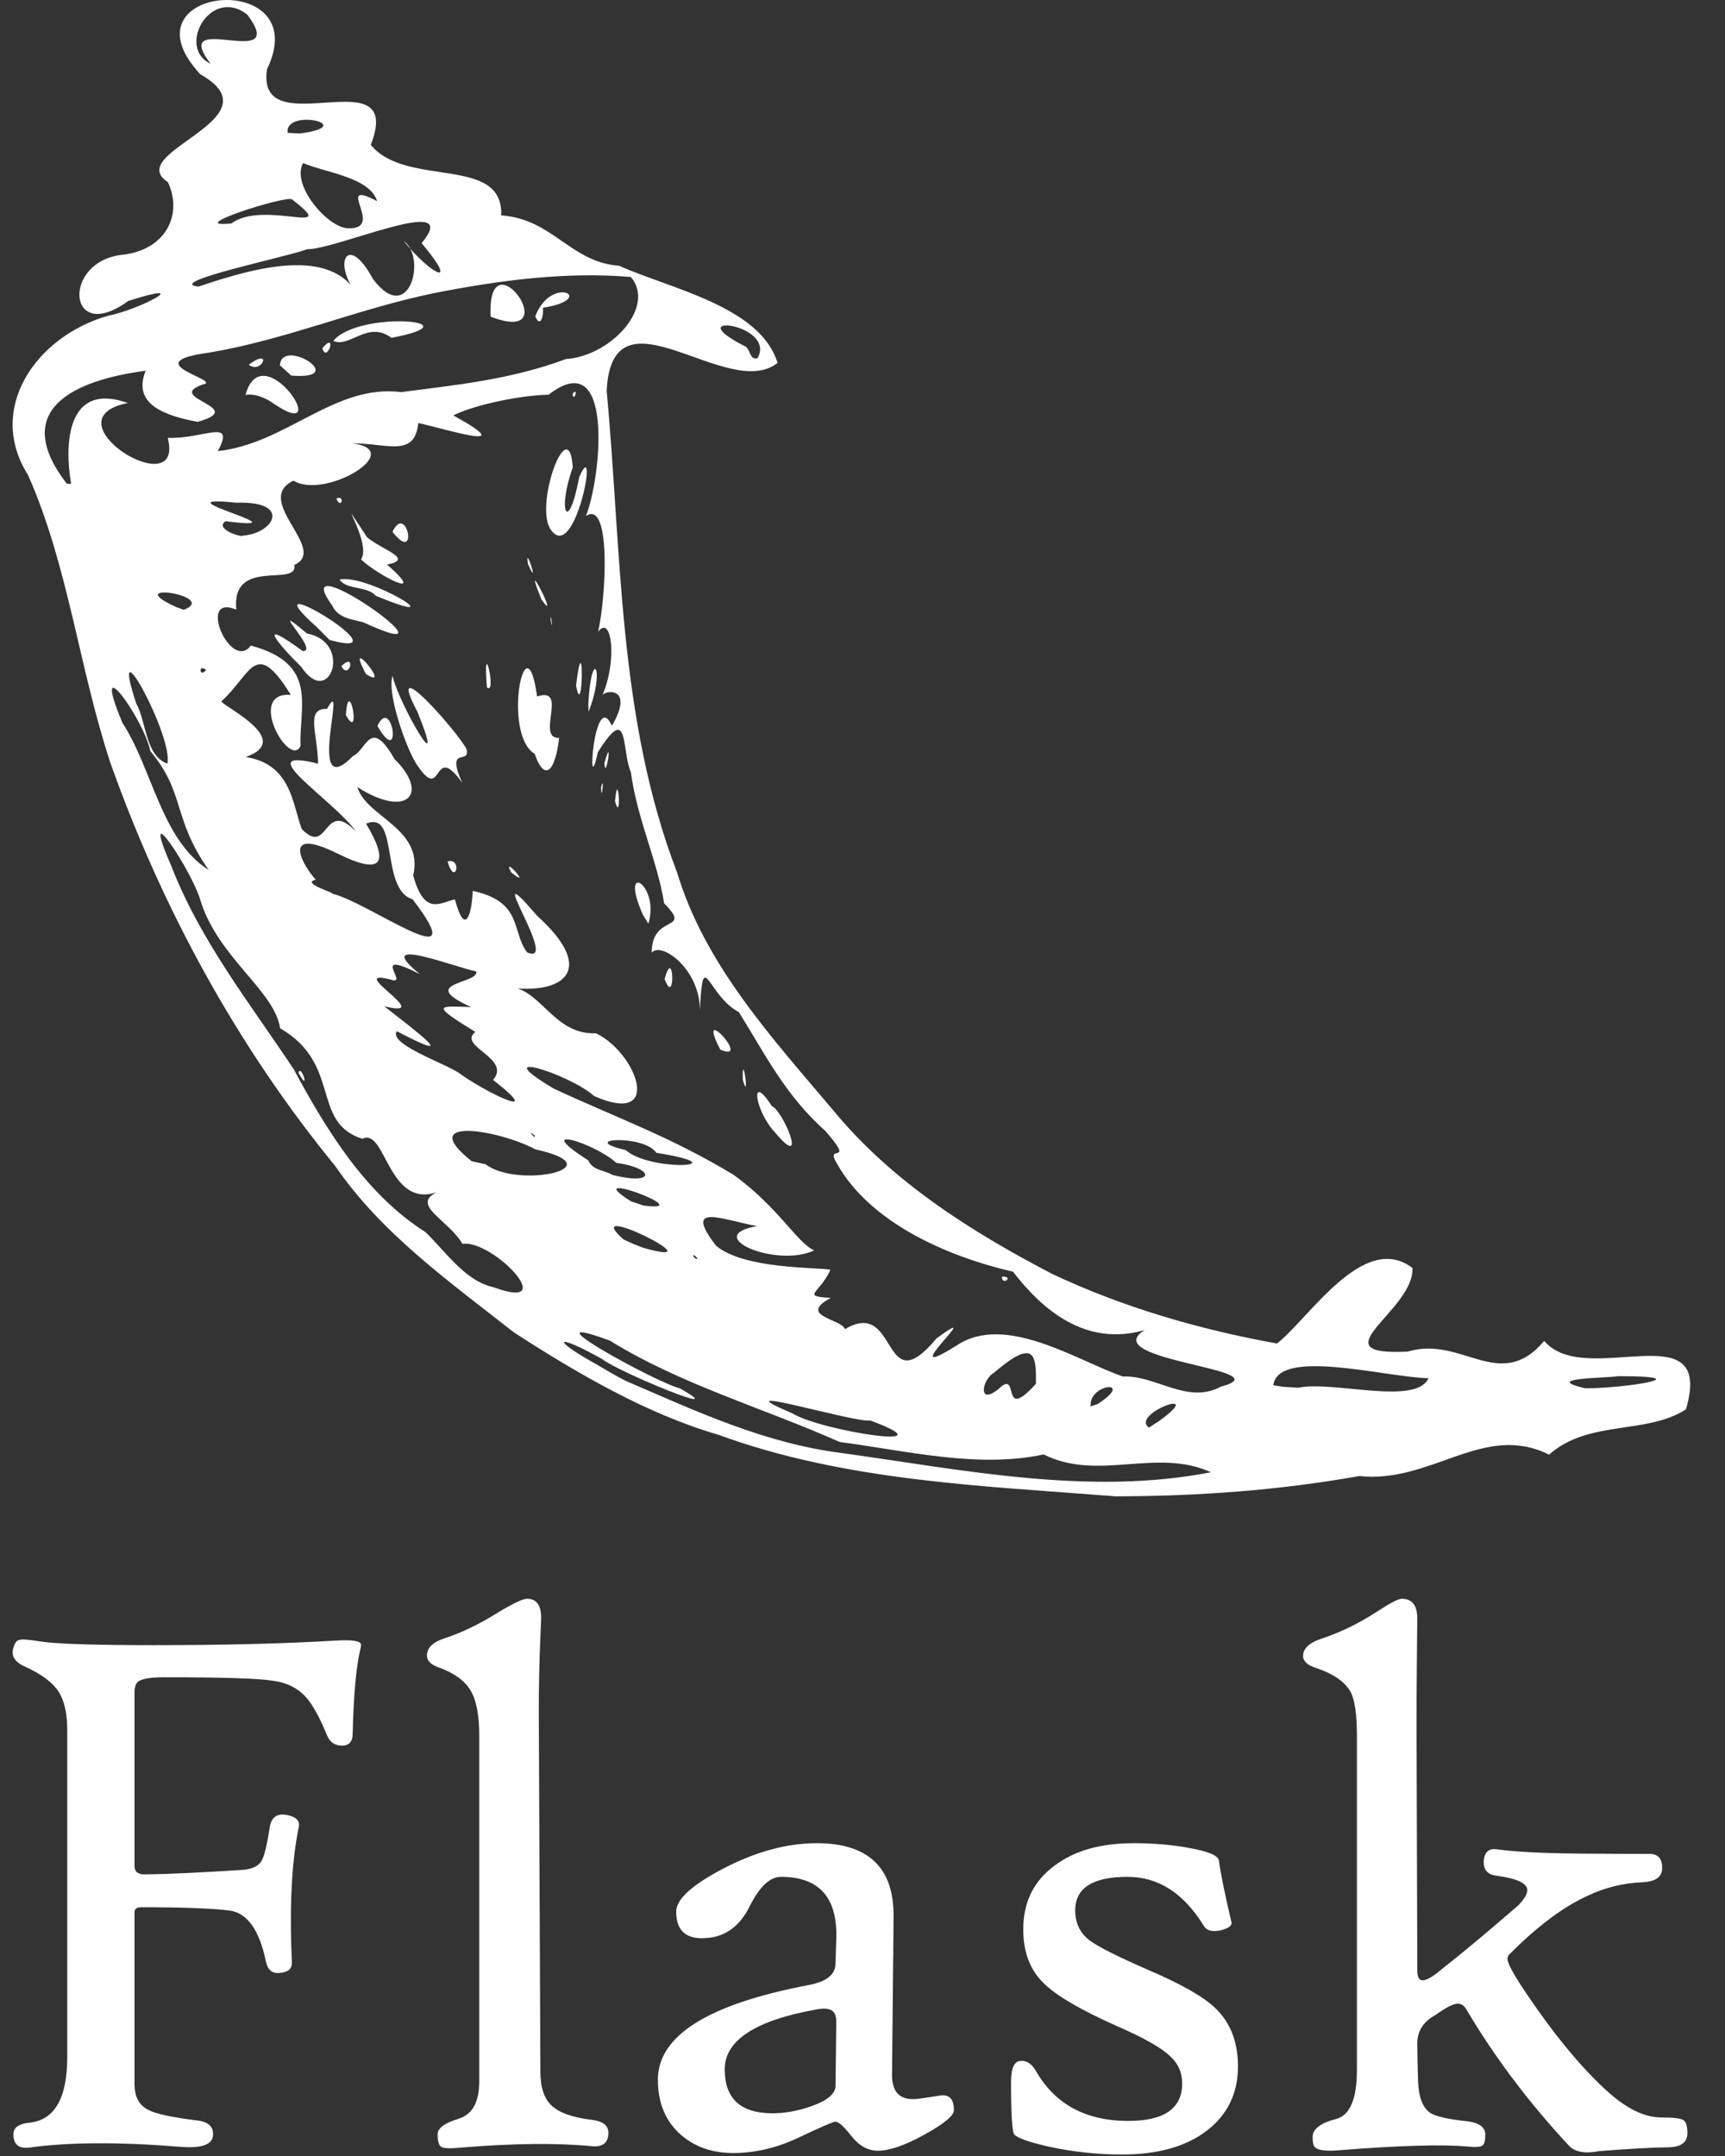 <?xml version="1.0" encoding="UTF-8"?>
<svg xmlns="http://www.w3.org/2000/svg" width="48" height="60" viewBox="0 0 48 60" fill="none">
  <rect x="0" y="0" width="48" height="60" fill="#333333" stroke="none"/>
  <path d="M14.301 37.08C12.523 35.681 10.626 34.341 9.33 32.452C6.602 29.122 4.503 25.267 3.067 21.215C2.199 18.581 1.902 15.756 0.782 13.223C-0.387 11.383 0.984 9.373 2.999 8.789C3.895 8.616 5.473 7.769 3.569 8.375C1.861 9.627 1.697 7.237 3.447 7.086C4.642 6.928 5.082 5.95 4.673 5.07C3.39 4.233 7.783 3.315 5.572 2.066C3.271 -0.417 8.792 -0.895 7.43 1.926C7.104 4.095 11.289 1.527 10.317 4.032C11.305 5.236 14.014 4.307 13.946 5.994C15.384 6.093 15.877 7.302 17.226 7.395C18.626 8.027 21.161 8.524 21.636 10.1C20.249 11.199 17.036 7.831 16.881 10.872C17.301 15.365 17.194 19.992 18.837 24.27C19.614 26.86 21.499 28.899 23.201 30.917C24.83 32.892 27.035 34.284 29.284 35.455C31.256 36.385 33.383 37.001 35.532 37.389C36.404 36.722 37.943 34.243 39.302 35.288C39.368 36.464 36.604 37.744 39.173 37.614C40.682 37.158 41.728 38.78 42.97 37.317C44.115 38.673 47.727 36.451 46.913 39.222C45.812 39.933 44.206 39.504 43.103 40.482C41.284 39.573 39.837 41.294 37.823 41.077C35.587 41.477 33.312 41.638 31.046 41.642C27.326 41.348 23.529 41.224 19.991 39.929C17.998 39.35 16.053 38.215 14.301 37.08ZM17.442 38.441C19.388 39.282 21.291 40.169 23.424 40.437C26.808 40.907 30.302 41.632 33.698 40.972C32.161 40.278 30.572 41.241 29.041 40.476C27.205 40.87 25.234 40.374 23.366 40.13C21.244 39.184 18.953 38.535 16.965 37.306C14.48 36.399 18.249 38.47 18.92 38.638C20.473 39.519 17.213 38.186 16.752 37.82C15.452 37.09 15.286 37.243 16.624 37.984C16.893 38.141 17.159 38.307 17.442 38.441ZM13.738 35.824C15.625 36.523 13.73 34.498 12.867 34.615C12.484 33.951 11.404 33.531 12.166 33.175C10.796 33.651 10.73 31.366 10.086 31.693C8.636 31.235 9.522 29.613 7.795 28.617C7.637 27.567 6.079 26.657 5.583 25.075C5.363 24.264 3.822 21.938 4.768 24.103C5.574 26.187 6.992 27.974 8.173 29.756C9.088 31.454 10.171 33.23 11.839 34.289C12.402 34.829 12.944 35.655 13.738 35.824ZM8.306 29.859C8.371 29.574 8.651 30.475 8.306 29.859V29.859ZM15.998 36.661C15.397 36.425 16.415 36.474 15.998 36.661V36.661ZM17.021 37.035C16.554 37.323 16.915 36.519 17.021 37.035V37.035ZM18.303 37.569C17.362 37.202 18.912 36.988 18.303 37.569V37.569ZM20.499 38.793C19.313 38.587 20.87 38.246 20.499 38.793V38.793ZM16.282 35.853C15.057 35.844 17.228 35.24 16.282 35.853V35.853ZM17.243 36.332C16.901 36.478 17.215 36.009 17.243 36.332V36.332ZM22.047 39.331C22.819 39.819 26.558 40.399 24.217 39.531C23.824 39.614 19.877 38.414 22.047 39.331ZM14.421 33.391C13.221 33.032 14.345 33.067 14.421 33.391V33.391ZM16.656 34.695C15.448 34.382 17.239 34.289 16.656 34.695V34.695ZM18.538 35.848C17.183 35.532 19.373 35.534 18.538 35.848V35.848ZM13.51 32.4C14.416 33.095 17.166 32.489 14.897 31.985C13.866 31.435 11.541 31.059 13.126 32.316L13.51 32.4ZM19.812 36.246C18.229 35.879 20.19 35.604 19.812 36.246V36.246ZM17.897 34.725C20.113 35.351 16.034 33.322 17.35 34.493L17.643 34.626L17.897 34.725ZM21.737 36.944C19.841 36.654 23.835 36.964 21.737 36.944V36.944ZM12.703 31.186C12.185 31.218 12.62 30.795 12.703 31.186V31.186ZM25.287 38.935C24.602 39.461 25.343 38.229 25.287 38.935V38.935ZM16.284 33.379C15.629 33.363 16.157 33.007 16.284 33.379V33.379ZM12.901 30.94C11.251 30.41 14.106 30.868 12.901 30.94V30.94ZM8.894 28.35C7.584 27.312 8.744 27.772 8.894 28.35V28.35ZM19.414 35.027C19.194 34.775 19.31 35.081 19.414 35.027V35.027ZM25.961 39.045C25.605 39.19 25.941 38.66 25.961 39.045V39.045ZM18.835 34.428C17.807 34.278 18.953 33.932 18.835 34.428V34.428ZM13.957 31.336C12.52 30.73 14.853 31.241 13.957 31.336V31.336ZM22.208 36.464C20.846 36.194 23.605 35.91 22.208 36.464V36.464ZM17.917 33.551C19.526 33.758 16.001 32.455 17.562 33.434L17.917 33.551ZM23.511 36.99C25.015 36.093 24.519 39.095 26.062 37.244C27.583 36.133 24.748 38.618 26.622 37.442C27.979 36.535 29.982 37.873 31.247 38.308C32.157 38.264 33.042 39.095 33.975 38.589C35.771 38.105 30.463 37.872 31.854 37.014C30.211 37.492 28.997 36.444 28.189 35.391C26.345 34.966 24.215 34.024 23.294 32.392C22.919 31.78 23.836 32.479 22.97 31.477C21.86 30.49 21.305 29.367 20.56 28.167C19.669 27.692 19.564 26.294 19.475 28.121C19.482 26.968 18.399 26.191 18.135 26.513C18.13 25.403 19.294 25.96 18.479 25.138C18.304 23.988 17.727 22.788 17.554 21.489C17.285 20.863 17.516 19.521 16.634 20.939C16.313 22.438 16.527 19.098 17.027 20.198C17.683 19.075 16.791 19.207 16.755 19.363C17.182 18.415 17.026 17.07 16.643 17.582C16.871 16.577 17.003 13.884 16.303 14.362C16.728 13.31 17.108 9.552 15.265 10.985C14.518 10.996 13.225 11.256 12.614 11.56C14.53 12.617 12.421 11.941 11.64 11.773C11.539 12.751 10.766 12.329 9.8 12.338C11.343 12.529 9.049 13.916 8.166 13.377C7.016 13.925 9.156 15.297 8.188 15.721C8.308 16.359 6.428 15.49 6.575 16.966C5.46 16.496 6.422 18.716 6.98 17.965C8.877 18.479 8.316 19.649 8.363 20.761C8.055 21.409 6.837 19.239 8.093 19.339C7.102 17.73 6.997 18.757 6.174 19.505C5.984 19.558 8.273 20.568 6.836 21.067C8.1 21.262 8.137 22.369 8.395 23.069C9.154 23.86 8.998 22.194 9.908 23.146C9.332 22.298 6.86 20.757 8.85 21.252C8.839 20.399 8.49 19.711 9.1 19.727C9.705 18.634 8.467 22.425 9.829 21.034C10.206 20.87 10.3 19.94 10.977 21.123C11.961 22.091 11.333 22.792 9.945 21.905C10.193 22.748 11.801 23.048 11.498 24.366C11.819 25.525 12.267 25.098 12.658 25.031C12.964 26.157 13.139 25.329 13.153 24.793C14.557 25.093 14.227 25.923 14.667 26.503C15.634 26.939 13.283 23.544 14.943 25.482C16.689 27.059 15.599 27.717 14.031 27.465C15.023 27.384 15.342 28.806 16.584 28.756C17.715 29.295 18.482 31.363 16.531 30.502C15.855 29.891 13.459 29.139 15.416 30.299C17.221 31.136 18.657 31.636 20.399 32.686C21.645 33.576 22.184 34.595 22.656 34.797C21.608 35.297 19.499 34.397 21.066 34.122C20.088 33.944 18.989 33.449 19.924 34.667C20.721 35.332 22.744 35.261 23.108 35.337C22.8 36.014 22.272 36.068 23.12 36.12C22.174 36.624 23.424 36.703 23.511 36.99ZM21.577 31.528C21.001 30.926 20.852 29.799 21.474 30.779C21.794 30.908 22.497 32.622 21.577 31.528ZM27.876 35.53C27.887 35.803 28.235 35.506 27.876 35.53V35.53ZM20.669 30.052C20.646 29.142 20.876 30.754 20.669 30.052V30.052ZM20.043 29.21C19.318 27.812 20.955 29.606 20.043 29.21V29.21ZM12.454 23.974C12.664 24.701 12.88 23.86 12.454 23.974V23.974ZM18.494 27.247C18.755 26.265 18.8 28.069 18.494 27.247V27.247ZM14.227 24.28C13.927 23.738 14.856 24.788 14.227 24.28V24.28ZM17.888 25.453C17.202 23.917 18.375 24.614 18.041 25.705L17.888 25.453ZM11.575 21.243C11.268 20.739 10.761 19.26 10.925 18.808C11.071 19.544 12.488 21.973 11.618 19.815C10.659 18.006 12.767 20.401 12.984 20.853C13.085 21.302 12.391 20.73 12.861 21.783C12.004 20.585 12.355 22.445 11.575 21.243ZM9.624 19.898C9.704 18.726 10.07 20.702 9.624 19.898V19.898ZM10.501 20.201C10.92 19.316 11.211 21.434 10.501 20.201V20.201ZM8.39 18.567C7.663 17.845 7.138 17.179 8.424 18.119C8.919 18.138 7.323 16.606 8.544 17.632C9.826 17.866 9.177 19.737 8.39 18.567ZM9.499 18.539C9.723 18.95 9.921 18.12 9.499 18.539V18.539ZM10.182 18.757C9.541 17.558 10.958 19.26 10.182 18.757V18.757ZM8.825 17.461C6.713 15.58 11.478 18.443 9.17 17.809L8.825 17.461ZM14.876 20.976C13.962 20.428 14.633 17.119 14.945 19.382C15.834 19.094 14.896 20.552 15.558 20.537C15.454 21.456 15.158 21.787 14.876 20.976ZM17.114 22.299C17.203 21.302 17.302 22.982 17.114 22.299V22.299ZM16.726 21.914C16.735 22.416 16.826 21.489 16.726 21.914V21.914ZM9.239 16.843C7.882 14.971 13.182 18.736 10.108 17.318C9.787 17.233 9.4 17.203 9.239 16.843ZM13.549 19.128C13.42 17.552 13.835 19.389 13.549 19.128V19.128ZM16.821 21.227C16.84 21.821 17.073 20.33 16.821 21.227V21.227ZM9.447 16.129C10.253 15.956 12.788 17.544 10.461 16.582C10.202 16.296 9.65 16.426 9.447 16.129ZM16.371 19.58C16.457 17.968 16.853 18.617 16.375 19.811L16.371 19.58ZM10.047 15.568C10.376 15.086 9.174 13.389 10.22 14.959C10.672 15.318 11.528 15.56 10.772 15.712C11.96 16.76 10.482 15.995 10.047 15.568ZM16.029 19.076C16.229 20.152 16.256 17.24 16.029 19.076V19.076ZM9.36 13.872C9.494 14.207 9.612 13.764 9.36 13.872V13.872ZM10.921 14.801C11.322 13.958 11.661 15.74 10.921 14.801V14.801ZM15.322 17.248C15.318 16.925 15.405 17.72 15.322 17.248V17.248ZM15.067 16.685C14.456 15.178 15.636 17.482 15.067 16.685V16.685ZM14.692 15.696C14.59 15.073 15.04 16.478 14.692 15.696V15.696ZM15.303 14.704C14.883 13.966 15.832 11.449 15.938 13.01C15.496 14.226 15.811 14.906 16.118 13.274C16.688 11.992 15.995 15.808 15.303 14.704ZM15.93 10.961C15.97 11.232 16.113 10.737 15.93 10.961V10.961ZM14.882 31.605C14.634 31.387 14.914 31.742 14.882 31.605V31.605ZM17.04 32.696C18.241 33.005 18.235 32.509 17.149 32.362C16.567 31.819 14.724 31.243 16.373 32.295C16.482 32.572 16.827 32.564 17.04 32.696ZM12.779 29.865C13.439 30.359 15.269 31.262 13.72 30.053C14.243 29.446 12.721 29.123 13.226 28.717C11.942 27.931 12.212 28.001 13.113 28.026C11.57 27.336 13.335 27.388 13.252 27.034C12.657 26.917 10.296 25.985 11.685 27.111C10.274 26.391 11.349 27.379 10.922 27.275C9.478 26.882 12.208 28.375 10.693 28.004C11.521 28.659 12.922 29.685 11.042 28.698C10.796 29.054 12.388 29.594 12.779 29.865ZM15.036 31.162C13.689 30.081 17.779 32.046 15.036 31.162V31.162ZM26.59 38.161C26.215 38.626 26.625 37.616 26.59 38.161V38.161ZM27.777 38.661C28.41 38.048 27.803 39.639 28.826 38.511C28.837 37.703 28.795 37.227 27.651 38.208C27.335 38.383 27.194 39.126 27.777 38.661ZM8.926 26.822C7.563 26.061 8.732 26.058 8.926 26.822V26.822ZM10.194 27.653C8.513 26.946 9.722 26.872 10.194 27.653V27.653ZM17.408 32.004C18.113 32.63 20.643 32.463 18.264 32.082C17.912 31.561 16.027 31.686 17.408 32.004ZM27.325 38.13C26.275 38.535 28.409 37.22 27.325 38.13V38.13ZM29.58 39.678C29.113 39.806 29.587 39.386 29.58 39.678V39.678ZM29.584 39.269C28.421 39.344 30.784 37.998 29.584 39.269V39.269ZM5.807 24.211C4.784 22.751 5.171 22.095 4.184 20.903C3.997 19.991 2.491 17.923 3.406 20.114C4.242 21.396 4.49 23.38 5.807 24.211ZM29.207 38.865C28.301 38.244 31.416 37.438 29.207 38.865V38.865ZM30.893 39.525C30.193 39.327 31.999 38.576 30.893 39.525V39.525ZM8.55 25.209C7.733 25.148 8.867 24.738 8.55 25.209V25.209ZM30.541 39.075C31.612 38.384 30.294 38.49 30.347 39.138L30.541 39.075ZM16.009 29.915C15.442 29.954 15.972 29.448 16.009 29.915V29.915ZM16.906 30.431C16.468 30.522 16.62 29.854 16.906 30.431V30.431ZM32.259 39.541C33.632 38.551 31.428 39.351 31.972 39.729L32.259 39.541ZM31.733 39.287C30.554 39.702 32.852 38.351 31.733 39.287V39.287ZM34.418 41.074C33.507 40.912 35.169 40.572 34.418 41.074V41.074ZM9.239 24.869C10.244 25.094 13.258 27.345 11.48 25.025C10.569 24.756 11.115 22.529 10.187 22.923C10.81 23.965 10.699 24.407 9.39 23.752C7.746 22.948 8.466 24.149 8.788 24.48C8.349 24.58 9.367 24.861 9.238 24.869L9.239 24.869ZM4.656 21.25C4.836 20.505 2.998 17.153 3.788 19.57C4.073 20.077 4.044 21.037 4.656 21.25ZM13.067 26.436C12.548 26.003 13.042 26.374 13.067 26.436V26.436ZM14.342 26.733C12.932 26.412 14.342 25.943 14.342 26.733V26.733ZM25.395 33.7C24.562 33.688 25.184 33.16 25.395 33.7V33.7ZM25.925 34.087C25.619 34.145 25.847 33.785 25.925 34.087V34.087ZM30.306 36.847C29.78 36.807 30.727 36.536 30.306 36.847V36.847ZM6.944 21.834C5.653 21.502 8.15 21.368 6.944 21.834V21.834ZM24.422 32.844C23.653 33.039 24.408 32.065 24.422 32.844V32.844ZM6.469 20.724C5.752 20.553 7.242 20.463 6.469 20.724V20.724ZM8.715 21.813C8.478 21.911 8.702 21.557 8.715 21.813V21.813ZM36.121 38.619C37.117 38.418 39.386 39.126 39.752 38.356C38.543 38.326 35.57 37.502 35.43 38.551L35.694 38.593L36.121 38.619H36.121ZM9.429 21.993C8.813 21.963 9.447 21.202 9.429 21.993V21.993ZM3.523 17.895C2.502 17.667 3.254 16.389 3.523 17.895V17.895ZM4.931 18.249C3.641 17.814 4.949 17.765 4.931 18.249V18.249ZM5.736 18.645C5.503 18.456 5.554 18.882 5.736 18.645V18.645ZM10.802 21.894C10.237 21.732 11.04 21.674 10.802 21.894V21.894ZM5.2 17.753C3.568 17.582 5.063 16.615 5.2 17.753V17.753ZM2.311 15.878C2.029 16.076 2.27 15.354 2.311 15.878V15.878ZM2.741 15.554C2.372 15.633 2.671 14.932 2.741 15.554V15.554ZM5.114 16.971C6.118 16.577 3.286 16.155 4.909 16.897L5.114 16.971ZM36.883 36.594C36.068 36.412 37.526 36.005 36.883 36.594V36.594ZM40.722 38.583C40.073 38.684 40.979 37.823 40.722 38.583V38.583ZM5.357 15.727C4.561 15.874 5.463 14.99 5.357 15.727V15.727ZM1.979 13.464C1.798 12.425 1.823 10.599 3.558 11.215C1.242 11.676 5.162 14.095 4.667 12.184C5.641 12.232 6.572 11.609 6.061 12.554C7.981 12.343 9.31 10.679 11.164 10.912C12.608 10.721 14.187 10.576 15.743 9.994C17.022 9.902 18.254 8.525 17.553 7.708C15.808 7.561 13.982 7.779 12.053 8.163C9.917 8.606 7.976 9.45 5.82 9.813C3.718 10.096 6.242 10.59 5.64 10.701C4.544 11.082 6.948 11.338 5.498 11.74C4.603 11.569 3.67 11.262 4.053 10.318C2.04 10.58 0.271 11.414 1.861 13.463L1.98 13.464L1.979 13.464ZM6.831 10.993C7.302 9.255 9.359 12.425 7.604 11.225C7.395 11.067 7.049 10.94 6.831 10.993ZM6.923 10.15C7.284 10.435 7.604 9.644 6.923 10.15V10.15ZM7.787 10.165C7.85 9.365 9.768 10.588 8.103 10.452L7.787 10.165ZM8.97 9.689C9.096 10.137 9.403 9.183 8.97 9.689V9.689ZM9.273 9.487C9.993 8.622 13.347 8.934 10.892 9.402C10.234 8.906 9.73 9.694 9.273 9.487ZM13.651 8.812C13.543 6.449 15.827 9.65 13.651 8.812V8.812ZM14.894 8.804C15.348 7.614 16.657 8.326 15.105 8.565C15.138 8.692 15.058 9.18 14.894 8.804ZM4.867 15.117C3.427 14.395 6.224 14.286 4.867 15.117V15.117ZM5.871 15.395C4.836 15.189 6.347 14.889 5.871 15.395V15.395ZM2.914 13.297C1.996 13.071 3.689 12.701 2.914 13.297V13.297ZM42.987 38.366C42.394 38.677 43.01 37.675 42.987 38.366V38.366ZM38.915 35.587C38.392 35.656 39.031 34.792 38.915 35.587V35.587ZM44.106 38.635C45.191 38.638 47.391 38.297 45.033 38.298C44.662 38.356 42.876 38.344 44.106 38.635ZM6.754 14.906C7.631 14.847 8.126 13.939 6.583 13.991C4.193 13.744 8.692 14.81 6.277 14.505C5.952 14.719 6.734 14.966 6.754 14.906ZM7.526 15.298C7.254 15.597 7.434 14.735 7.526 15.298V15.298ZM8.443 12.853C7.916 12.727 8.823 12.381 8.443 12.853V12.853ZM5.524 7.976C7.091 7.444 9.232 6.845 9.972 8.238C9.219 7.333 9.668 6.441 10.379 7.766C11.384 9.105 11.886 7.157 11.233 6.707C11.979 7.632 12.825 8.07 11.732 6.766C12.92 5.336 9.353 6.953 8.542 6.936C8.152 7.111 4.514 7.864 5.524 7.976ZM6.442 6.218C7.336 5.545 9.532 6.62 8.122 5.548C7.984 5.427 5.037 6.361 6.442 6.218ZM9.699 6.353C10.743 6.379 9.248 4.948 10.493 5.597C10.289 4.929 9.043 4.804 8.434 4.537C8.089 5.148 9.135 6.361 9.699 6.353ZM7.013 3.397C6.379 3.646 7.375 2.907 7.013 3.397V3.397ZM8.344 3.715C10.029 3.492 7.915 2.99 8.004 3.697L8.344 3.715ZM5.859 1.772C4.673 0.223 8.09 2.032 6.884 0.41C5.87 -0.397 4.896 1.32 5.859 1.772ZM21.079 9.969C21.623 9.006 18.834 8.67 20.713 9.628C20.886 9.685 20.847 10.036 21.079 9.969ZM10.036 45.858C9.915 46.334 9.841 47.131 9.813 48.25C9.813 48.47 9.714 48.58 9.515 48.58C9.317 48.58 9.178 48.484 9.1 48.293C8.888 47.775 8.686 47.415 8.494 47.209C8.268 46.968 7.966 46.822 7.59 46.773C7.187 46.709 6.18 46.677 4.572 46.677C4.203 46.677 3.962 46.716 3.849 46.794C3.778 46.844 3.743 46.95 3.743 47.113V51.929C3.743 52.092 3.846 52.17 4.051 52.163C4.682 52.156 5.596 52.112 6.793 52.035C7.027 52.006 7.185 51.93 7.266 51.806C7.349 51.682 7.428 51.362 7.506 50.844C7.555 50.561 7.722 50.451 8.005 50.515C8.246 50.565 8.35 50.675 8.314 50.844C8.115 51.809 8.051 53.063 8.122 54.608C8.13 54.792 8.013 54.891 7.771 54.905C7.573 54.927 7.449 54.82 7.399 54.586C7.216 53.701 6.873 53.227 6.374 53.167C5.874 53.107 5.06 53.077 3.934 53.077C3.807 53.077 3.743 53.123 3.743 53.215V57.998C3.743 58.353 3.874 58.594 4.136 58.721C4.342 58.828 4.784 58.924 5.464 59.008C5.812 59.044 5.964 59.197 5.922 59.465C5.879 59.699 5.568 59.792 4.986 59.742C3.307 59.607 1.921 59.614 0.83 59.764C0.525 59.806 0.373 59.682 0.373 59.392C0.373 59.207 0.525 59.101 0.83 59.072C1.524 58.994 1.871 58.385 1.871 57.244V48.144C1.871 47.677 1.788 47.317 1.622 47.065C1.455 46.814 1.145 46.585 0.692 46.379C0.408 46.252 0.302 46.078 0.373 45.858C0.408 45.724 0.465 45.649 0.543 45.636C0.613 45.614 0.802 45.628 1.106 45.678C1.553 45.749 2.605 45.784 4.263 45.784C6.22 45.784 7.909 45.742 9.334 45.657C9.809 45.628 10.047 45.667 10.047 45.773C10.047 45.802 10.043 45.83 10.036 45.858ZM16.929 59.353C16.929 59.637 16.77 59.761 16.451 59.725C15.474 59.633 14.261 59.647 12.816 59.767C12.525 59.796 12.347 59.789 12.279 59.747C12.211 59.704 12.178 59.587 12.178 59.395C12.178 59.225 12.371 59.082 12.757 58.965C13.144 58.848 13.336 58.499 13.336 57.918V48.297C13.336 47.723 13.253 47.301 13.087 47.032C12.92 46.763 12.628 46.554 12.21 46.405C11.99 46.327 11.88 46.217 11.88 46.075C11.88 45.862 12.039 45.703 12.358 45.597C12.84 45.441 13.34 45.2 13.858 44.874C14.283 44.619 14.552 44.492 14.665 44.492C14.927 44.492 15.059 44.672 15.059 45.033C15.059 45.005 15.045 45.36 15.016 46.096C14.995 46.798 14.988 47.489 14.995 48.17L15.037 57.663C15.037 58.095 15.144 58.409 15.356 58.604C15.569 58.798 15.934 58.928 16.451 58.991C16.77 59.027 16.929 59.147 16.929 59.353V59.353ZM26.544 58.726C26.544 58.875 26.273 59.1 25.731 59.401C25.189 59.702 24.755 59.853 24.429 59.853C24.152 59.853 23.908 59.719 23.695 59.449C23.483 59.18 23.334 59.045 23.249 59.045C23.185 59.045 22.849 59.191 22.238 59.481C21.63 59.772 21.016 59.917 20.4 59.917C19.819 59.917 19.333 59.747 18.943 59.407C18.518 59.031 18.306 58.521 18.306 57.876C18.306 56.65 19.709 55.771 22.515 55.24C22.997 55.147 23.242 54.953 23.248 54.655L23.27 53.974C23.313 52.812 22.799 52.231 21.729 52.231C21.424 52.231 21.135 52.504 20.862 53.049C20.59 53.596 20.198 53.889 19.687 53.932C19.106 53.988 18.816 53.744 18.816 53.199C18.816 52.858 19.248 52.462 20.113 52.008C21.02 51.533 21.892 51.295 22.728 51.295C24.166 51.295 24.879 51.98 24.865 53.347L24.822 57.727C24.815 58.188 25.01 58.418 25.407 58.418C25.485 58.418 25.634 58.4 25.853 58.365C26.073 58.329 26.201 58.311 26.236 58.311C26.442 58.311 26.544 58.45 26.544 58.726ZM23.27 56.303C23.277 56.126 23.236 56.008 23.148 55.952C23.059 55.895 22.92 55.884 22.728 55.92C21.02 56.224 20.166 56.781 20.166 57.589C20.166 58.404 20.609 58.811 21.495 58.811C21.849 58.811 22.215 58.744 22.589 58.61C23.029 58.453 23.249 58.266 23.249 58.046L23.27 56.303ZM34.448 57.503C34.448 58.255 34.158 58.852 33.581 59.295C33.004 59.738 32.215 59.959 31.216 59.959C30.55 59.959 29.883 59.889 29.217 59.747C28.643 59.619 28.31 59.502 28.218 59.396C28.161 59.296 28.133 58.811 28.133 57.94C28.133 57.564 28.218 57.369 28.388 57.355C28.558 57.333 28.703 57.426 28.824 57.631C29.355 58.56 30.213 59.024 31.397 59.024C32.395 59.024 32.895 58.676 32.895 57.982C32.895 57.677 32.782 57.422 32.555 57.217C32.307 56.983 31.825 56.71 31.109 56.398C30.074 55.938 29.383 55.534 29.036 55.186C28.66 54.818 28.473 54.322 28.473 53.698C28.473 52.932 28.767 52.337 29.355 51.912C29.901 51.501 30.631 51.295 31.545 51.295C32.119 51.295 32.643 51.341 33.119 51.433C33.629 51.526 33.895 51.639 33.916 51.774C33.972 52.17 34.09 52.745 34.267 53.496C34.288 53.588 34.188 53.662 33.969 53.719C33.735 53.769 33.579 53.729 33.501 53.602C32.942 52.688 32.233 52.231 31.375 52.231C30.404 52.231 29.919 52.542 29.919 53.166C29.919 53.514 30.05 53.79 30.312 53.995C30.546 54.172 31.095 54.449 31.96 54.825C32.867 55.215 33.483 55.565 33.81 55.877C34.235 56.281 34.448 56.823 34.448 57.503ZM46.954 59.364C46.954 59.612 46.787 59.743 46.454 59.757C45.958 59.764 45.309 59.8 44.509 59.863C44.112 59.942 43.828 59.892 43.659 59.715C42.539 58.51 41.589 57.249 40.809 55.93C40.745 55.817 40.664 55.76 40.565 55.76C40.444 55.76 40.236 55.867 39.938 56.079C39.604 56.263 39.438 56.526 39.438 56.865C39.438 57.107 39.445 57.454 39.459 57.908C39.474 58.361 39.587 58.658 39.799 58.8C39.948 58.9 40.292 58.977 40.83 59.034C41.163 59.077 41.33 59.201 41.33 59.406C41.33 59.57 41.304 59.671 41.25 59.709C41.197 59.748 41.057 59.757 40.83 59.736C40.122 59.672 38.924 59.708 37.238 59.842C36.812 59.877 36.582 59.824 36.547 59.682C36.532 59.633 36.525 59.562 36.525 59.47C36.525 59.251 36.741 59.084 37.174 58.971C37.564 58.871 37.758 58.414 37.758 57.599V48.308C37.758 47.727 37.702 47.323 37.588 47.096C37.432 46.806 37.106 46.579 36.61 46.416C36.377 46.338 36.259 46.228 36.259 46.086C36.259 45.88 36.426 45.721 36.759 45.608C37.295 45.429 37.805 45.182 38.279 44.874C38.669 44.62 38.91 44.492 39.002 44.492C39.293 44.492 39.438 44.676 39.438 45.045C39.438 44.995 39.434 45.346 39.427 46.097C39.419 46.791 39.416 47.486 39.417 48.181L39.438 54.835C39.438 55.02 39.487 55.111 39.587 55.111C39.693 55.111 39.856 55.02 40.076 54.835C40.664 54.374 41.387 53.772 42.244 53.028C42.415 52.851 42.499 52.709 42.499 52.603C42.499 52.412 42.212 52.276 41.639 52.199C41.391 52.17 41.273 52.032 41.287 51.784C41.309 51.536 41.433 51.43 41.659 51.465C42.17 51.536 42.914 51.575 43.892 51.583C44.572 51.589 45.249 51.593 45.923 51.593C46.142 51.6 46.252 51.731 46.252 51.986C46.252 52.227 46.078 52.358 45.731 52.38C45.185 52.401 44.671 52.525 44.19 52.752C43.517 53.056 42.797 53.591 42.032 54.357C41.975 54.4 41.947 54.453 41.947 54.516C41.947 54.615 42.067 54.853 42.308 55.229C43.194 56.575 44.031 57.592 44.817 58.28C45.32 58.712 45.791 58.928 46.231 58.928C46.557 58.928 46.759 58.951 46.837 58.997C46.915 59.043 46.954 59.166 46.954 59.364Z" fill="white"></path>
</svg>
